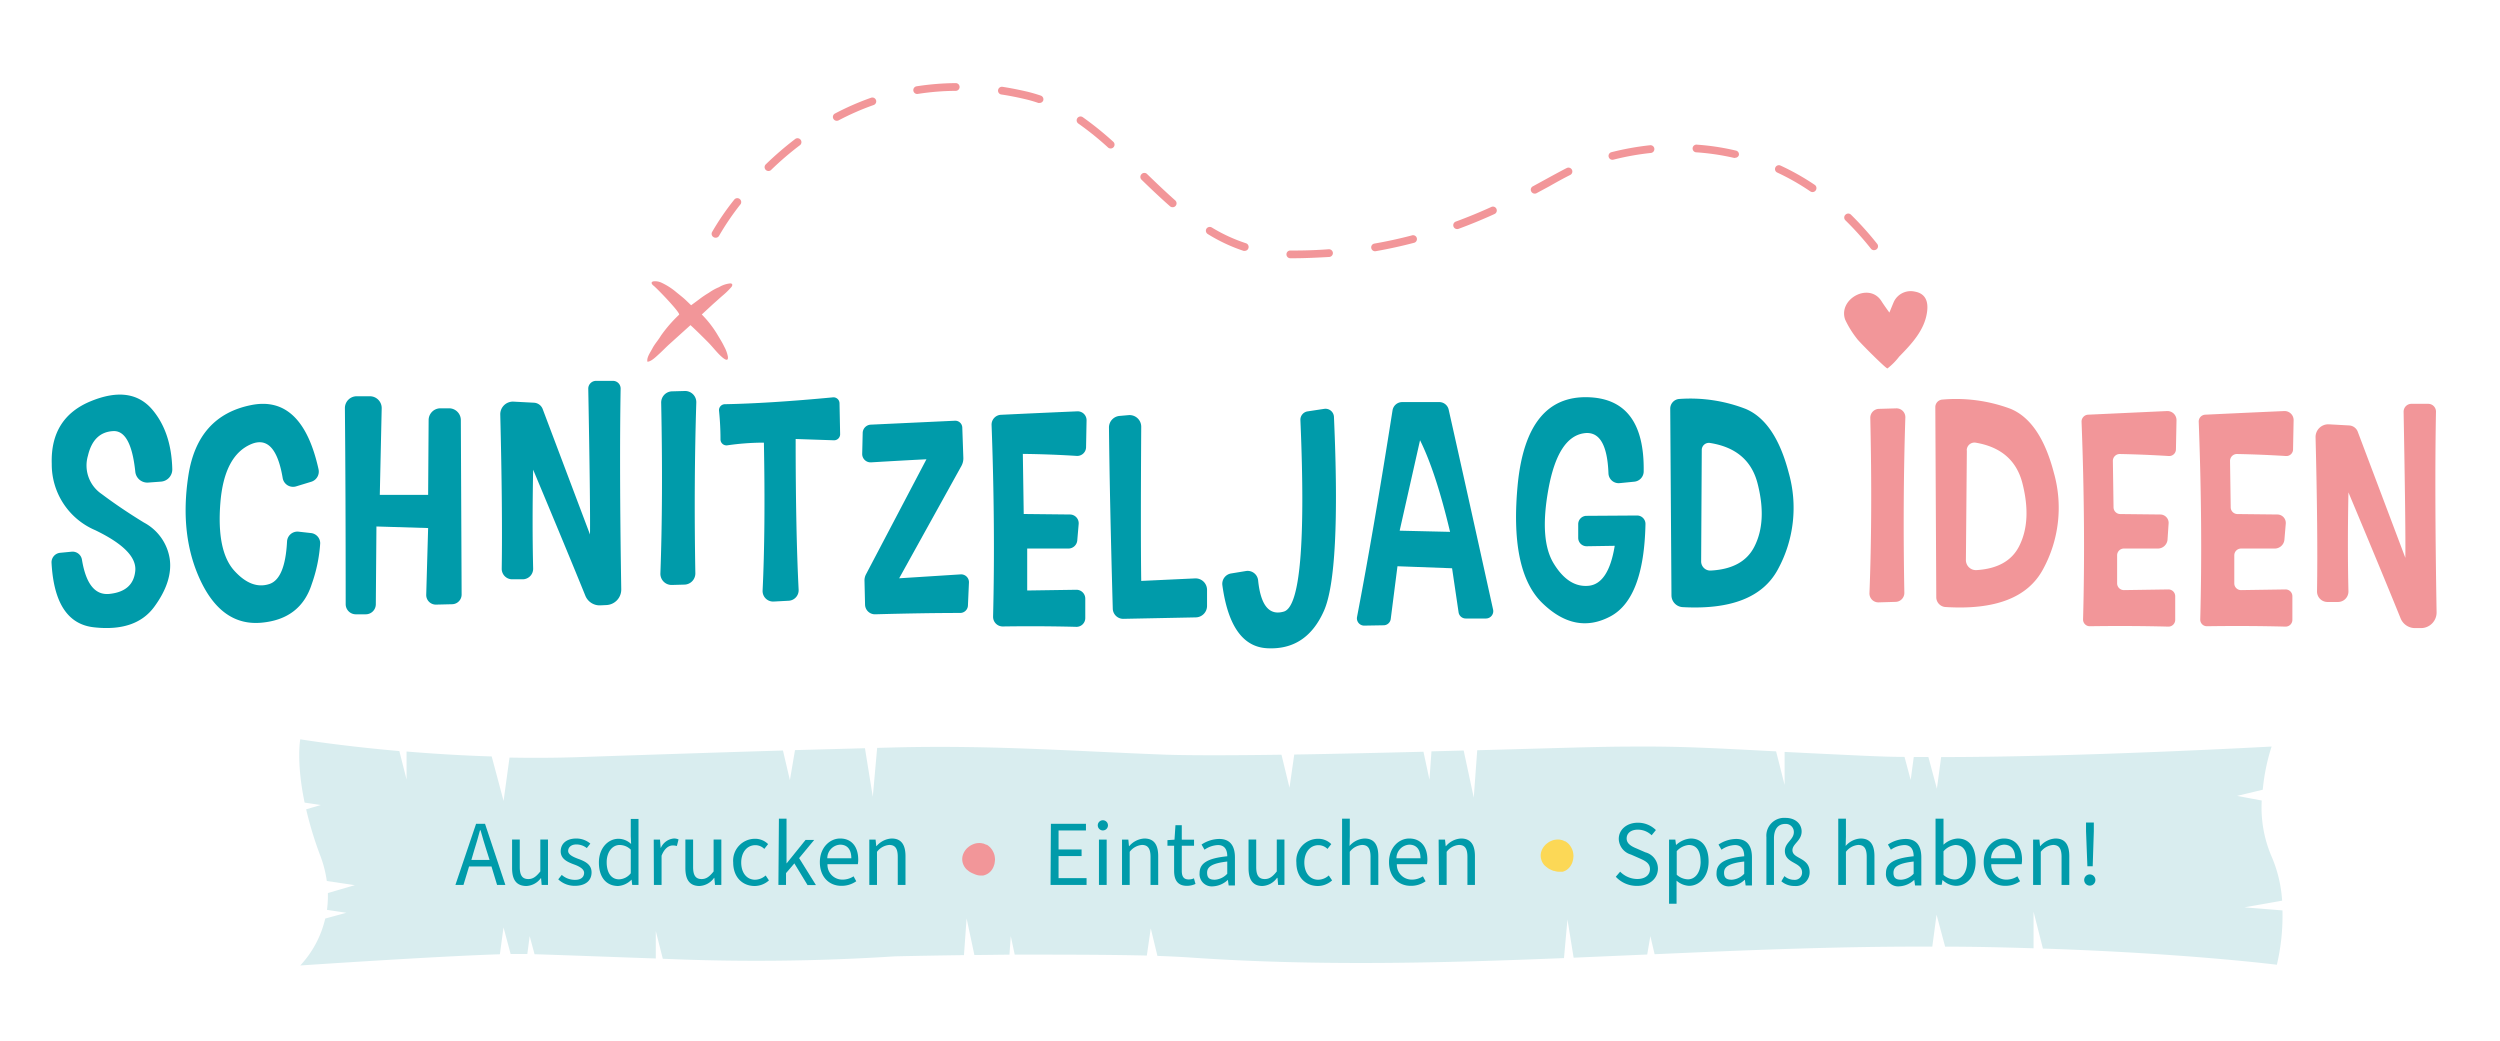 <svg xmlns="http://www.w3.org/2000/svg" id="Ebene_1" data-name="Ebene 1" viewBox="0 0 446.36 185.8"><defs><style>.cls-1{fill:#f29699;}.cls-2{fill:#009baa;}.cls-3{fill:#d9edef;}.cls-4{fill:#fcd856;}</style></defs><path class="cls-1" d="M337,65.78c-.21.12-5.12-4.81-5.43-5.28a17.27,17.27,0,0,1-2.13-3.44c-1.3-3.69,4.34-6.77,6.51-3.25.43.69,1.39,2,1.39,2s.71-1.76.83-2a3.33,3.33,0,0,1,3.69-1.75c1.95.34,2.43,1.78,2.22,3.51-.39,3.32-2.76,5.82-5,8.11A11.49,11.49,0,0,1,337,65.78Z"></path><path class="cls-1" d="M230.89,46.11h-.51a.69.69,0,0,1-.69-.7.67.67,0,0,1,.7-.68h.5c2.12,0,4.25-.07,6.35-.23a.71.71,0,0,1,.74.64.7.7,0,0,1-.64.74C235.21,46,233,46.11,230.89,46.11Zm14.62-1.25a.69.69,0,0,1-.68-.58.68.68,0,0,1,.56-.79c2.23-.39,4.49-.88,6.69-1.46a.69.69,0,1,1,.36,1.33c-2.25.59-4.54,1.09-6.81,1.49Zm-23.26-.07a.57.57,0,0,1-.22,0,30,30,0,0,1-6.39-3,.7.7,0,0,1-.24-.95.71.71,0,0,1,.95-.23,29.05,29.05,0,0,0,6.11,2.82.69.69,0,0,1,.44.87A.68.68,0,0,1,222.25,44.79Zm112.34-.12a.7.7,0,0,1-.54-.26,54.64,54.64,0,0,0-4.56-5.07.69.69,0,0,1,0-1,.7.7,0,0,1,1,0,56.1,56.1,0,0,1,4.67,5.2.69.69,0,0,1-.54,1.12ZM127.75,42.44a.63.63,0,0,1-.33-.09.68.68,0,0,1-.28-.93,46.4,46.4,0,0,1,4-5.83.7.7,0,0,1,1.1.85,47.23,47.23,0,0,0-3.84,5.63A.67.67,0,0,1,127.75,42.44ZM260.17,40.9a.69.69,0,0,1-.24-1.34c2.11-.78,4.19-1.63,6.34-2.61a.68.68,0,0,1,.91.34.69.69,0,0,1-.34.92c-2.19,1-4.29,1.86-6.43,2.65A.67.67,0,0,1,260.17,40.9ZM209.36,37a.71.71,0,0,1-.46-.17c-1.64-1.44-3.22-2.93-5.08-4.74a.69.69,0,0,1,0-1,.68.68,0,0,1,1,0c1.85,1.79,3.41,3.27,5,4.68a.7.7,0,0,1,.07,1A.69.69,0,0,1,209.36,37ZM274,34.57a.69.69,0,0,1-.6-.37.67.67,0,0,1,.28-.93L276,32c1.39-.76,2.64-1.44,3.73-2a.69.69,0,1,1,.62,1.24c-1.08.54-2.31,1.21-3.69,2l-2.39,1.29A.66.66,0,0,1,274,34.57Zm49.61-.28a.69.69,0,0,1-.39-.12,42.2,42.2,0,0,0-5.9-3.36.68.68,0,0,1-.34-.91.69.69,0,0,1,.92-.34A43.39,43.39,0,0,1,324,33a.7.7,0,0,1,.18,1A.68.68,0,0,1,323.58,34.29Zm-186.4-3.76a.69.69,0,0,1-.48-1.19,58.08,58.08,0,0,1,5.3-4.56.7.7,0,0,1,.84,1.11,55.28,55.28,0,0,0-5.18,4.44A.65.65,0,0,1,137.18,30.53Zm150.68-2a.69.69,0,0,1-.67-.52.68.68,0,0,1,.5-.84,50,50,0,0,1,6.89-1.24.69.69,0,0,1,.15,1.38,47.24,47.24,0,0,0-6.7,1.2Zm21.9-.33-.16,0a42.55,42.55,0,0,0-6.72-1,.69.69,0,1,1,.1-1.37,43,43,0,0,1,6.94,1.06.68.68,0,0,1,.51.83A.69.69,0,0,1,309.76,28.17ZM198.3,26.51a.67.67,0,0,1-.46-.17,53.61,53.61,0,0,0-5.31-4.28.69.69,0,0,1,.79-1.14,57.66,57.66,0,0,1,5.45,4.39.69.69,0,0,1-.47,1.2Zm-48.9-4.94a.7.7,0,0,1-.61-.37.68.68,0,0,1,.29-.93,47.87,47.87,0,0,1,6.42-2.81.69.69,0,1,1,.46,1.3,46.34,46.34,0,0,0-6.23,2.73A.8.8,0,0,1,149.4,21.57Zm36.21-3.19a.85.85,0,0,1-.23,0,22.61,22.61,0,0,0-2.4-.69c-1.4-.33-2.81-.61-4.2-.82a.69.69,0,0,1-.58-.79.7.7,0,0,1,.79-.58c1.42.22,2.87.51,4.31.84.85.2,1.7.45,2.53.73a.7.7,0,0,1,.43.88A.69.69,0,0,1,185.61,18.38Zm-21.86-1.6a.69.69,0,0,1-.11-1.37,47.51,47.51,0,0,1,7-.57h0a.69.69,0,1,1,0,1.38,46,46,0,0,0-6.77.55Z"></path><path class="cls-2" d="M10.73,98.7l2.08-.2a1.7,1.7,0,0,1,1.82,1.42c.71,4.34,2.34,6.37,4.89,6.12,2.84-.29,4.39-1.65,4.63-4.1S22,97.07,17,94.66A12.76,12.76,0,0,1,9.24,82.81q-.26-8.22,7-11.19t11.05,1.63c2.2,2.66,3.36,6.15,3.47,10.5a2.18,2.18,0,0,1-2,2.24l-2.3.17a2.16,2.16,0,0,1-2.31-2q-.78-7.32-3.91-7.19c-2.36.11-3.88,1.57-4.54,4.4a6.15,6.15,0,0,0,2.46,6.84q3.45,2.59,7.54,5.09a8.86,8.86,0,0,1,4.61,6.52q.54,4-2.76,8.51t-10.78,3.67q-7-.76-7.57-11.54A1.71,1.71,0,0,1,10.73,98.7Z"></path><path class="cls-2" d="M44.84,79.3Q40,81.36,39.34,89.86t2.46,12c2.07,2.3,4.17,3.11,6.3,2.41,1.87-.62,2.92-3.14,3.15-7.59a1.86,1.86,0,0,1,2-1.76l2.23.25A1.84,1.84,0,0,1,57.17,97a26.73,26.73,0,0,1-1.5,7.26q-2,6.29-9,6.92T35.82,103.7Q32,95.63,33.63,84.93T44.87,72.32q9.06-1.8,12,11.45A1.9,1.9,0,0,1,55.62,86l-2.75.84a1.88,1.88,0,0,1-2.4-1.5Q49.15,77.48,44.84,79.3Z"></path><path class="cls-2" d="M68.15,72.87l-.34,15.49h8.63L76.53,75a2.11,2.11,0,0,1,2.11-2.1h1.53A2.11,2.11,0,0,1,82.28,75l.14,31.15a1.73,1.73,0,0,1-1.67,1.73l-2.89.07a1.72,1.72,0,0,1-1.76-1.77l.34-11.9L67.21,94l-.11,13.9a1.8,1.8,0,0,1-1.85,1.78l-1.79,0a1.81,1.81,0,0,1-1.74-1.81q0-19.87-.14-35a2.11,2.11,0,0,1,2.17-2.12l2.34,0A2.11,2.11,0,0,1,68.15,72.87Z"></path><path class="cls-2" d="M96.88,73l8.46,22.43q.07-5.34-.31-26.07A1.4,1.4,0,0,1,106.42,68h3a1.37,1.37,0,0,1,1.39,1.4q-.24,14,.11,35.8a2.77,2.77,0,0,1-2.65,2.83l-1.06.05a2.75,2.75,0,0,1-2.7-1.72q-3.18-7.84-9.32-22.5-.19,9.66,0,17.64a1.88,1.88,0,0,1-1.83,1.93l-1.85,0a1.87,1.87,0,0,1-1.93-1.9q.16-10.47-.26-27.5a2.26,2.26,0,0,1,2.38-2.32l3.6.19A1.76,1.76,0,0,1,96.88,73Z"></path><path class="cls-1" d="M421,77.18l8.46,22.42q.07-5.34-.31-26.07a1.4,1.4,0,0,1,1.39-1.43h3a1.39,1.39,0,0,1,1.39,1.41q-.26,14,.11,35.8a2.79,2.79,0,0,1-2.65,2.83l-1.07,0a2.78,2.78,0,0,1-2.7-1.72q-3.18-7.86-9.32-22.51-.19,9.67,0,17.65a1.87,1.87,0,0,1-1.83,1.92l-1.85,0a1.87,1.87,0,0,1-1.93-1.9q.17-10.46-.26-27.5a2.27,2.27,0,0,1,2.38-2.32l3.61.2A1.75,1.75,0,0,1,421,77.18Z"></path><path class="cls-2" d="M124.32,71.87q-.45,14.34-.17,30.45a2,2,0,0,1-2,2.06l-2.17.06a2,2,0,0,1-2.07-2.09q.49-13.29.14-30.41a2,2,0,0,1,2-2.07l2.21-.06A2,2,0,0,1,124.32,71.87Z"></path><path class="cls-2" d="M149.89,72l.11,5.51a1.08,1.08,0,0,1-1.11,1.1l-6.83-.23q0,16.36.53,26.88a1.88,1.88,0,0,1-1.78,2l-2.65.14a1.88,1.88,0,0,1-2-2q.52-10.85.23-26.37a45.85,45.85,0,0,0-6.52.48,1.07,1.07,0,0,1-1.23-1.06,50.44,50.44,0,0,0-.26-5.1,1.06,1.06,0,0,1,1-1.18q8-.15,19.27-1.22A1.08,1.08,0,0,1,149.89,72Z"></path><path class="cls-2" d="M171.81,76.34l.19,5.42a2.81,2.81,0,0,1-.34,1.42l-11.12,20.07,11-.7A1.4,1.4,0,0,1,173,104l-.18,4.1a1.39,1.39,0,0,1-1.39,1.34q-6.32,0-15.17.24a1.77,1.77,0,0,1-1.81-1.72l-.1-4.26a2.36,2.36,0,0,1,.27-1.16L165.41,82q-4,.2-9.87.55a1.5,1.5,0,0,1-1.6-1.53l.09-3.73a1.51,1.51,0,0,1,1.43-1.47l15-.7A1.26,1.26,0,0,1,171.81,76.34Z"></path><path class="cls-2" d="M194,75.05l-.09,4.81a1.58,1.58,0,0,1-1.67,1.54q-4.69-.3-9.62-.36l.16,10.73,8.25.09a1.57,1.57,0,0,1,1.56,1.71l-.25,2.92a1.59,1.59,0,0,1-1.58,1.45h-7.36v7.49l8.76-.13a1.58,1.58,0,0,1,1.61,1.58v3.46a1.57,1.57,0,0,1-1.61,1.58q-6.39-.17-13.08-.07a1.72,1.72,0,0,1-1.77-1.77q.4-15.89-.27-34.2a1.76,1.76,0,0,1,1.67-1.82q6.92-.33,13.64-.62A1.59,1.59,0,0,1,194,75.05Z"></path><path class="cls-2" d="M198.68,108.69Q198.13,89,198,76.36a2.07,2.07,0,0,1,1.9-2.1l1.59-.14a2.08,2.08,0,0,1,2.27,2.09q-.12,19.41,0,27.51l9.61-.45a2.05,2.05,0,0,1,2.14,2l0,2.88a2.05,2.05,0,0,1-2,2.08l-13,.26A1.87,1.87,0,0,1,198.68,108.69Z"></path><path class="cls-2" d="M236.42,73a1.52,1.52,0,0,1,1.75,1.44q1.23,27.75-1.78,34.6-3.12,7.07-10.14,6.7-6.5-.33-8-11.23a1.88,1.88,0,0,1,1.54-2.12l2.68-.44a1.88,1.88,0,0,1,2.16,1.68q.69,6.72,4.6,5.56,4.35-1.31,2.95-34.17a1.51,1.51,0,0,1,1.28-1.57Z"></path><path class="cls-2" d="M258.65,73.13q3.3,14.69,7.93,35.7a1.31,1.31,0,0,1-1.27,1.6h-3.6a1.29,1.29,0,0,1-1.29-1.11l-1.16-7.86-9.75-.36-1.2,9.4a1.29,1.29,0,0,1-1.27,1.14l-3.44.06a1.3,1.3,0,0,1-1.31-1.54q3-15.66,6.34-36.9a1.75,1.75,0,0,1,1.72-1.47H257A1.72,1.72,0,0,1,258.65,73.13ZM249.9,94.75l9,.21q-2.52-10.63-5.36-16.36Z"></path><path class="cls-2" d="M283.47,70.92q10.21.26,10,13.29A1.85,1.85,0,0,1,291.81,86l-2.63.26a1.82,1.82,0,0,1-2-1.77q-.29-7.76-4.4-7.13-4.61.7-6.3,9.87t.95,13.42c1.75,2.85,3.82,4.16,6.19,3.94s3.94-2.59,4.68-7.14l-5,.08a1.5,1.5,0,0,1-1.52-1.5V93.58a1.49,1.49,0,0,1,1.49-1.48l9-.06a1.5,1.5,0,0,1,1.52,1.52q-.27,13.26-6.22,16.47-6.29,3.38-12.2-2.36T271,86.29Q272.62,70.65,283.47,70.92Z"></path><path class="cls-2" d="M311.66,73q5.32,2.23,7.71,11.43a22.92,22.92,0,0,1-1.94,17.23q-4,7.45-17,6.74a2.12,2.12,0,0,1-2-2.09L298.21,73a1.74,1.74,0,0,1,1.65-1.77A27.41,27.41,0,0,1,311.66,73Zm-7.82,7.33-.11,19.91a1.63,1.63,0,0,0,1.7,1.63q5.79-.3,7.8-4.27,2.31-4.53.57-11.29-1.57-6.12-8.48-7.22A1.27,1.27,0,0,0,303.84,80.28Z"></path><path class="cls-1" d="M340.19,74.52q-.48,14.72-.18,31.31a1.6,1.6,0,0,1-1.54,1.63l-3.05.09a1.59,1.59,0,0,1-1.64-1.65q.54-13.61.15-31.29A1.59,1.59,0,0,1,335.48,73l3.08-.09A1.58,1.58,0,0,1,340.19,74.52Z"></path><path class="cls-1" d="M359,73q5.32,2.23,7.71,11.43a22.92,22.92,0,0,1-1.95,17.23q-4.08,7.56-17.42,6.72a1.76,1.76,0,0,1-1.63-1.76l-.17-33.92a1.35,1.35,0,0,1,1.28-1.36A27.86,27.86,0,0,1,359,73Zm-7.83,7.44L351,100a1.79,1.79,0,0,0,1.88,1.79c3.75-.23,6.3-1.65,7.62-4.26q2.31-4.53.58-11.29-1.58-6.08-8.37-7.21A1.38,1.38,0,0,0,351.15,80.39Z"></path><path class="cls-1" d="M388.6,75.1l-.1,5.15a1.2,1.2,0,0,1-1.28,1.17q-4.28-.27-8.74-.36a1.23,1.23,0,0,0-1.24,1.23l.12,8.3a1.21,1.21,0,0,0,1.2,1.19l7.14.08a1.5,1.5,0,0,1,1.49,1.64L387,96.35a1.74,1.74,0,0,1-1.73,1.59h-6A1.21,1.21,0,0,0,378,99.15v5a1.21,1.21,0,0,0,1.23,1.21l7.91-.12a1.21,1.21,0,0,1,1.23,1.21v4.22a1.21,1.21,0,0,1-1.23,1.21q-6.84-.18-14-.07a1.19,1.19,0,0,1-1.22-1.21q.45-16.37-.27-35.3a1.23,1.23,0,0,1,1.16-1.26l14.12-.65A1.63,1.63,0,0,1,388.6,75.1Z"></path><path class="cls-1" d="M409.51,75.1l-.1,5.15a1.19,1.19,0,0,1-1.27,1.17q-4.27-.27-8.74-.36a1.23,1.23,0,0,0-1.24,1.23l.12,8.3a1.21,1.21,0,0,0,1.19,1.19l7.14.08a1.51,1.51,0,0,1,1.5,1.64l-.24,2.85a1.74,1.74,0,0,1-1.74,1.59h-6a1.21,1.21,0,0,0-1.21,1.21v5a1.2,1.2,0,0,0,1.22,1.21l7.92-.12a1.21,1.21,0,0,1,1.23,1.21v4.22a1.21,1.21,0,0,1-1.23,1.21q-6.84-.18-14-.07a1.18,1.18,0,0,1-1.22-1.21q.44-16.37-.27-35.3a1.22,1.22,0,0,1,1.15-1.26q7.17-.34,14.13-.65A1.62,1.62,0,0,1,409.51,75.1Z"></path><path class="cls-1" d="M127.3,54.3l-2,1.85A18.88,18.88,0,0,1,128,59.59c.45.76.94,1.52,1.32,2.32a6,6,0,0,1,.64,1.77c.17,1.46-1.56-.39-1.86-.72-.62-.67-1.19-1.38-1.82-2-1-1-2-2-3-2.91l-3.7,3.34c-.64.57-1.23,1.2-1.87,1.78-.49.44-1.45,1.42-2.12,1.41-.16-.76.54-1.69.87-2.33.43-.84,1.07-1.51,1.53-2.3a24.45,24.45,0,0,1,3.26-3.76c.29-.32-4-4.76-4.56-5.18-.21-.16-.45-.43-.3-.64a.5.5,0,0,1,.31-.14,2.67,2.67,0,0,1,1.42.25,11.81,11.81,0,0,1,2.62,1.68c.44.36.89.71,1.32,1.08s.94.89,1.34,1.26c.68-.5,1.1-.8,1.66-1.23a17.66,17.66,0,0,1,1.51-1,9.1,9.1,0,0,1,1.81-1,4.81,4.81,0,0,1,2-.67c.45,0,.44.35.21.64a13,13,0,0,1-1.34,1.34C128.62,53.11,128,53.69,127.3,54.3Z"></path><path class="cls-3" d="M400.73,162l6.73-1.19a23.73,23.73,0,0,0-1.93-8,22.11,22.11,0,0,1-1.71-9.88l-4.4-.83L404,141a36.21,36.21,0,0,1,1.58-7.71s-33.8,1.88-59,1.88l-.76,5.65-1.52-5.66-2.61,0-.55,4.1-1.1-4.12c-2.54,0-4.93-.11-7.12-.2-5.68-.26-10.33-.49-14.29-.69v5.9l-1.52-6c-11.78-.61-17.33-.94-26.67-.85-4.72,0-14.9.34-26.69.65l-.62,8.45L261.33,134l-5.75.15-.36,5.07-1.07-5c-7.76.19-15.76.38-23.07.5l-.85,5.92-1.43-5.89c-8.48.12-15.85.14-20.53,0-17-.65-31.15-1.73-48.49-1.3l-3.17.08-.78,8.73-1.4-8.67-12.49.34-.91,5.36-1.24-5.29c-10.09.3-21.09.66-36.48,1.18-4.19.14-8.33.16-12.34.08L89.91,143l-2.12-7.94c-5.48-.17-10.63-.5-15.2-.88v5L71.3,134.1c-10.59-.93-17.69-2.1-17.69-2.1s-.75,4,.78,11.3l2.89.43-2.62.77a66.33,66.33,0,0,0,2.55,8.34,20.76,20.76,0,0,1,1.14,4.46l5,.74-4.81,1.41a19,19,0,0,1-.16,3l3.46.52L58.07,164a18.39,18.39,0,0,1-4.46,8.38s24.17-1.64,35.64-2l.65-4.8,1.27,4.75c1,0,1.93,0,2.59,0l.39,0,.42-3.19.87,3.23c7.24.23,14.45.52,21.65.76v-4.89l1.25,4.94a384.76,384.76,0,0,0,41.44-.43s5.11-.12,12.33-.22l.47-6.56,1.39,6.54c2,0,4.08-.05,6.26-.06l.24-3.31.7,3.3c7.84,0,16.5,0,23.59.17l.7-4.86,1.19,4.92c2.16.08,4.15.17,5.87.29,22.33,1.55,44.53,1,66.72.1l.62-6.9,1.1,6.83,13.14-.57.56-3.28.76,3.23c15.76-.7,31.55-1.36,47.39-1.36H345l.76-5.7,1.53,5.71c5.57,0,10.86.14,15.79.29v-6.53l1.67,6.58c25.72.85,41.77,2.89,41.77,2.89a38.18,38.18,0,0,0,1-9.7Z"></path><path class="cls-2" d="M85,147.09h1.6L90.23,158H88.75l-1-3.3h-4l-1,3.3H81.31Zm-.84,6.45h3.25l-.52-1.64c-.39-1.21-.74-2.4-1.09-3.66H85.7c-.33,1.26-.68,2.45-1.06,3.66Z"></path><path class="cls-2" d="M91.43,155v-5.11H92.8v4.92c0,1.49.47,2.14,1.53,2.14.81,0,1.39-.41,2.14-1.36v-5.7h1.37V158H96.71l-.11-1.26h0a3.39,3.39,0,0,1-2.65,1.45C92.19,158.16,91.43,157.07,91.43,155Z"></path><path class="cls-2" d="M99.67,157l.63-.79a3.51,3.51,0,0,0,2.42.88c1.06,0,1.57-.55,1.57-1.25s-.89-1.17-1.8-1.5c-1.21-.44-2.38-1-2.38-2.34s1-2.29,2.79-2.29a3.87,3.87,0,0,1,2.5.91l-.63.8a3,3,0,0,0-1.85-.65c-1,0-1.48.57-1.48,1.16s.7,1,1.71,1.38c1.26.45,2.47,1,2.47,2.45s-1.05,2.4-3,2.4A4.26,4.26,0,0,1,99.67,157Z"></path><path class="cls-2" d="M106.93,154c0-2.61,1.66-4.24,3.5-4.24a3.3,3.3,0,0,1,2.25.93l-.06-1.38v-3.09H114V158h-1.12l-.12-.95h0a3.64,3.64,0,0,1-2.44,1.14C108.24,158.16,106.93,156.64,106.93,154Zm5.69,2V151.7a2.81,2.81,0,0,0-2-.83c-1.27,0-2.3,1.23-2.3,3.07s.79,3.06,2.2,3.06A2.76,2.76,0,0,0,112.62,155.91Z"></path><path class="cls-2" d="M116.72,149.91h1.12l.12,1.46H118a2.8,2.8,0,0,1,2.29-1.66,1.86,1.86,0,0,1,.86.17l-.3,1.17a2.52,2.52,0,0,0-.73-.1c-.68,0-1.49.49-2,1.84V158h-1.37Z"></path><path class="cls-2" d="M122.37,155v-5.11h1.38v4.92c0,1.49.46,2.14,1.52,2.14.81,0,1.39-.41,2.14-1.36v-5.7h1.38V158h-1.13l-.12-1.26h-.05a3.38,3.38,0,0,1-2.65,1.45C123.13,158.16,122.37,157.07,122.37,155Z"></path><path class="cls-2" d="M130.91,154a3.9,3.9,0,0,1,3.88-4.24,3.26,3.26,0,0,1,2.35.95l-.68.86a2.25,2.25,0,0,0-1.6-.67c-1.46,0-2.52,1.25-2.52,3.1s1,3.07,2.47,3.07a2.9,2.9,0,0,0,1.89-.76l.59.88a3.85,3.85,0,0,1-2.6,1C132.55,158.16,130.91,156.62,130.91,154Z"></path><path class="cls-2" d="M139.07,146.17h1.36v8h0l3.4-4.21h1.54l-2.69,3.25,3,4.81h-1.5l-2.35-3.87-1.49,1.74V158h-1.36Z"></path><path class="cls-2" d="M146.38,153.94c0-2.62,1.78-4.23,3.62-4.23,2.05,0,3.23,1.46,3.23,3.78a4.14,4.14,0,0,1-.07.81h-5.42a2.65,2.65,0,0,0,2.66,2.75,3.58,3.58,0,0,0,2-.59l.48.88a4.51,4.51,0,0,1-2.67.82C148.08,158.16,146.38,156.61,146.38,153.94Zm5.62-.7c0-1.59-.74-2.43-2-2.43a2.43,2.43,0,0,0-2.29,2.43Z"></path><path class="cls-2" d="M155.21,149.91h1.12l.12,1.16h.05a3.8,3.8,0,0,1,2.7-1.36c1.71,0,2.47,1.1,2.47,3.15V158h-1.38V153c0-1.5-.46-2.14-1.52-2.14a3.05,3.05,0,0,0-2.19,1.23V158h-1.37Z"></path><path class="cls-2" d="M187.63,147.09h6.26v1.18H189v3.4h4.11v1.17H189v3.95h5V158h-6.43Z"></path><path class="cls-2" d="M196,147.36a.91.91,0,0,1,1.82,0,.91.91,0,0,1-1.82,0Zm.21,2.55h1.38V158h-1.38Z"></path><path class="cls-2" d="M200.33,149.91h1.13l.11,1.16h.05a3.82,3.82,0,0,1,2.7-1.36c1.71,0,2.47,1.1,2.47,3.15V158h-1.37V153c0-1.5-.47-2.14-1.53-2.14a3.05,3.05,0,0,0-2.19,1.23V158h-1.37Z"></path><path class="cls-2" d="M209.63,155.46V151h-1.19v-1l1.26-.08.17-2.59H211v2.59h2.19V151H211v4.48c0,1,.33,1.54,1.24,1.54a2.17,2.17,0,0,0,.93-.2l.28,1a3.73,3.73,0,0,1-1.52.34C210.21,158.16,209.63,157.07,209.63,155.46Z"></path><path class="cls-2" d="M214.18,155.88c0-1.79,1.49-2.65,4.94-3,0-1-.35-2-1.66-2a4.51,4.51,0,0,0-2.4.83l-.53-.92a5.79,5.79,0,0,1,3.16-1c2,0,2.8,1.31,2.8,3.3v5h-1.12l-.14-1h0a4.14,4.14,0,0,1-2.65,1.16A2.18,2.18,0,0,1,214.18,155.88Zm4.94.13v-2.19c-2.72.32-3.6.93-3.6,2s.61,1.25,1.39,1.25A3.31,3.31,0,0,0,219.12,156Z"></path><path class="cls-2" d="M222.92,155v-5.11h1.37v4.92c0,1.49.47,2.14,1.53,2.14.81,0,1.39-.41,2.14-1.36v-5.7h1.37V158H228.2l-.11-1.26H228a3.39,3.39,0,0,1-2.65,1.45C223.68,158.16,222.92,157.07,222.92,155Z"></path><path class="cls-2" d="M231.46,154a3.9,3.9,0,0,1,3.88-4.24,3.26,3.26,0,0,1,2.35.95l-.68.86a2.27,2.27,0,0,0-1.61-.67c-1.46,0-2.52,1.25-2.52,3.1s1,3.07,2.47,3.07a2.86,2.86,0,0,0,1.89-.76l.6.88a3.85,3.85,0,0,1-2.6,1C233.1,158.16,231.46,156.62,231.46,154Z"></path><path class="cls-2" d="M239.62,146.17H241v3.21l-.05,1.66a3.8,3.8,0,0,1,2.67-1.33c1.71,0,2.47,1.1,2.47,3.15V158H244.7V153c0-1.5-.46-2.14-1.52-2.14a3.05,3.05,0,0,0-2.19,1.23V158h-1.37Z"></path><path class="cls-2" d="M248,153.94c0-2.62,1.77-4.23,3.61-4.23,2.06,0,3.24,1.46,3.24,3.78a4.14,4.14,0,0,1-.07.81H249.4a2.65,2.65,0,0,0,2.65,2.75,3.54,3.54,0,0,0,2-.59l.48.88a4.45,4.45,0,0,1-2.66.82C249.73,158.16,248,156.61,248,153.94Zm5.62-.7c0-1.59-.75-2.43-2-2.43a2.43,2.43,0,0,0-2.29,2.43Z"></path><path class="cls-2" d="M256.86,149.91H258l.12,1.16h.05a3.8,3.8,0,0,1,2.7-1.36c1.7,0,2.47,1.1,2.47,3.15V158H262V153c0-1.5-.46-2.14-1.52-2.14a3,3,0,0,0-2.19,1.23V158h-1.38Z"></path><path class="cls-2" d="M288.49,156.54l.78-.91a4.31,4.31,0,0,0,3.05,1.31c1.42,0,2.27-.72,2.27-1.76s-.8-1.46-1.81-1.91l-1.57-.69a3,3,0,0,1-2.19-2.8c0-1.66,1.44-2.89,3.41-2.89a4.55,4.55,0,0,1,3.22,1.31l-.76.93a3.55,3.55,0,0,0-2.46-1c-1.21,0-2,.61-2,1.58s.94,1.44,1.79,1.79l1.56.68a3,3,0,0,1,2.23,2.9c0,1.72-1.42,3.09-3.71,3.09A5.09,5.09,0,0,1,288.49,156.54Z"></path><path class="cls-2" d="M298,149.91h1.12l.12.93h.05a4.23,4.23,0,0,1,2.57-1.13c2.07,0,3.2,1.61,3.2,4.11,0,2.74-1.66,4.34-3.5,4.34a3.68,3.68,0,0,1-2.22-.92l0,1.41v2.71H298Zm5.63,3.91c0-1.77-.61-2.95-2.12-2.95a3.26,3.26,0,0,0-2.14,1.1v4.21a3.13,3.13,0,0,0,2,.82C302.66,157,303.64,155.81,303.64,153.82Z"></path><path class="cls-2" d="M306.48,155.88c0-1.79,1.49-2.65,4.94-3,0-1-.35-2-1.66-2a4.51,4.51,0,0,0-2.4.83l-.53-.92a5.79,5.79,0,0,1,3.16-1c2,0,2.81,1.31,2.81,3.3v5h-1.13l-.13-1h-.05a4.16,4.16,0,0,1-2.66,1.16A2.18,2.18,0,0,1,306.48,155.88Zm4.94.13v-2.19c-2.72.32-3.6.93-3.6,2s.62,1.25,1.4,1.25A3.31,3.31,0,0,0,311.42,156Z"></path><path class="cls-2" d="M318.05,157.35l.55-.93a2.57,2.57,0,0,0,1.76.67,1.29,1.29,0,0,0,1.39-1.31c0-1.92-3.07-1.54-3.07-3.85,0-1.49,1.6-2,1.6-3.36a1.43,1.43,0,0,0-1.55-1.46c-1.22,0-2,.88-2,2.59V158h-1.35v-8.54a3.18,3.18,0,0,1,3.41-3.43c1.81,0,2.88,1.11,2.88,2.42,0,1.66-1.64,2.2-1.64,3.35,0,1.6,3.07,1.24,3.07,3.92a2.45,2.45,0,0,1-2.65,2.47A3.6,3.6,0,0,1,318.05,157.35Z"></path><path class="cls-2" d="M328.21,146.17h1.37v3.21l-.05,1.66a3.8,3.8,0,0,1,2.67-1.33c1.71,0,2.47,1.1,2.47,3.15V158h-1.38V153c0-1.5-.46-2.14-1.52-2.14a3.05,3.05,0,0,0-2.19,1.23V158h-1.37Z"></path><path class="cls-2" d="M336.73,155.88c0-1.79,1.49-2.65,4.94-3,0-1-.35-2-1.66-2a4.51,4.51,0,0,0-2.4.83l-.53-.92a5.79,5.79,0,0,1,3.16-1c2,0,2.8,1.31,2.8,3.3v5h-1.12l-.14-1h0a4.19,4.19,0,0,1-2.66,1.16A2.18,2.18,0,0,1,336.73,155.88Zm4.94.13v-2.19c-2.72.32-3.6.93-3.6,2s.62,1.25,1.39,1.25A3.31,3.31,0,0,0,341.67,156Z"></path><path class="cls-2" d="M346.86,157.14h-.05l-.13.83h-1.1v-11.8H347v3.21l0,1.44a4.13,4.13,0,0,1,2.54-1.11c2.07,0,3.2,1.61,3.2,4.1,0,2.75-1.66,4.35-3.5,4.35A3.58,3.58,0,0,1,346.86,157.14Zm4.36-3.32c0-1.77-.61-2.95-2.12-2.95A3.22,3.22,0,0,0,347,152v4.21a3.07,3.07,0,0,0,2,.82C350.24,157,351.22,155.81,351.22,153.82Z"></path><path class="cls-2" d="M354.18,153.94c0-2.62,1.77-4.23,3.61-4.23,2,0,3.23,1.46,3.23,3.78a4.14,4.14,0,0,1-.07.81h-5.42a2.65,2.65,0,0,0,2.66,2.75,3.54,3.54,0,0,0,2-.59l.48.88a4.51,4.51,0,0,1-2.67.82C355.87,158.16,354.18,156.61,354.18,153.94Zm5.61-.7c0-1.59-.74-2.43-2-2.43a2.44,2.44,0,0,0-2.29,2.43Z"></path><path class="cls-2" d="M363,149.91h1.12l.12,1.16h.05a3.8,3.8,0,0,1,2.7-1.36c1.71,0,2.47,1.1,2.47,3.15V158h-1.38V153c0-1.5-.46-2.14-1.52-2.14a3.05,3.05,0,0,0-2.19,1.23V158H363Z"></path><path class="cls-2" d="M372.12,157.12a1,1,0,1,1,1,1A1,1,0,0,1,372.12,157.12Zm.33-8.7,0-1.56h1.39l0,1.56-.2,6.25h-.95Z"></path><path class="cls-1" d="M177.28,152.87a2.47,2.47,0,0,0-1.11-1.46,2.4,2.4,0,0,0-1.85-.25,2.43,2.43,0,0,0-1.43,1.1,2.53,2.53,0,0,0-.33,1.29,5.67,5.67,0,0,0,.09.72.88.88,0,0,0,0,.15,3.77,3.77,0,0,0,.29.67,2.73,2.73,0,0,0,.9.89,2.53,2.53,0,0,0,1.23.34l.33,0s.23,0,.33-.05a2.87,2.87,0,0,0,.6-.26,2.53,2.53,0,0,0,.87-.88,2.73,2.73,0,0,0,.29-.68,1.27,1.27,0,0,0,.06-.18,6.15,6.15,0,0,0,.1-.75.29.29,0,0,0,0-.13,4,4,0,0,0-.11-.77,3.28,3.28,0,0,0-.74-1.31,3.62,3.62,0,0,0-.58-.47l-.08,0-.55-.23-.07,0a2.31,2.31,0,0,0-.74-.09,2.78,2.78,0,0,0-.77.12,4.65,4.65,0,0,0-.69.3,4,4,0,0,0-.62.47.8.8,0,0,0-.13.13,3.06,3.06,0,0,0-.66,1.13,2.35,2.35,0,0,0-.11.75,2.52,2.52,0,0,0,.36,1.26,2.56,2.56,0,0,0,.46.58c.19.15.38.31.58.44l.32.17.61.26.1,0a2.61,2.61,0,0,0,1.33,0,2.48,2.48,0,0,0,1.1-.63,2.54,2.54,0,0,0,.66-1.1,2.86,2.86,0,0,0,0-1.51,3.57,3.57,0,0,0-.27-.68,3,3,0,0,0-.42-.57,2.32,2.32,0,0,0-3.18,0l-.35.46a2.34,2.34,0,0,0-.31,1.13l.08.6a2.26,2.26,0,0,0,.58,1h0l-.36-.45a.41.41,0,0,1,.07.11l-.23-.54a1.21,1.21,0,0,1,0,.18l-.08-.6v.17l.08-.6,0,.11.22-.54a.25.25,0,0,1,0,.07l.35-.46,0,0,.45-.35-.06,0,.54-.22h-.06l.6-.08h-.08l.6.08a.66.66,0,0,1-.2-.06l.54.23a2.2,2.2,0,0,1-.47-.27l.46.35a.52.52,0,0,1-.11-.1l.35.45a.43.43,0,0,1,0-.07l.23.54a.19.19,0,0,1,0-.07l.08.6a.14.14,0,0,1,0-.09l-.08.6a.29.29,0,0,1,0-.09l-.22.54a.5.5,0,0,1,.08-.14l-.35.46a.85.85,0,0,1,.16-.17l-.45.36a1.28,1.28,0,0,1,.25-.15l-.54.22.19,0-.6.08h.12l-.6-.08a.2.2,0,0,1,.11,0l-.53-.23.12.07-.46-.35a.68.68,0,0,1,.12.12l-.35-.46.11.19-.23-.53a1.09,1.09,0,0,1,.07.24l-.08-.6a.74.74,0,0,1,0,.21l.09-.59a2.14,2.14,0,0,1-.09.34l.22-.54-.06.12.35-.46-.05.05.46-.35-.05,0,.54-.22h-.06l.6-.08a0,0,0,0,1-.05,0l.59.08h0l.53.23-.06,0,.46.35-.06-.06.35.45a.54.54,0,0,1-.07-.13l.22.54a1.21,1.21,0,0,1-.05-.18l.08.59a1.21,1.21,0,0,1,0-.19l-.08.59a.06.06,0,0,1,0,0l-.23.53,0,0-.35.45,0,0-.46.35,0,0-.54.23h0l-.59.08h0l-.59-.08h0l-.53-.22h0l-.45-.35,0,0-.35-.46,0,.05-.23-.53s0,0,0,0a1.71,1.71,0,0,0,.41.76,1.61,1.61,0,0,0,.63.58,1.74,1.74,0,0,0,.83.27,1.83,1.83,0,0,0,.9,0l.53-.23a2.25,2.25,0,0,0,.81-.81l.23-.53a2.44,2.44,0,0,0,0-1.2Z"></path><path class="cls-4" d="M280.51,152.2a2.52,2.52,0,0,0-1.11-1.47,2.38,2.38,0,0,0-1.84-.25,2.43,2.43,0,0,0-1.44,1.11,2.47,2.47,0,0,0-.33,1.28,6.06,6.06,0,0,0,.09.73.78.78,0,0,0,.05.14,3.23,3.23,0,0,0,.29.67,2.76,2.76,0,0,0,.9.9,2.41,2.41,0,0,0,1.23.33,2.71,2.71,0,0,0,.33,0,2.4,2.4,0,0,0,.33,0,2.83,2.83,0,0,0,.6-.25,2.65,2.65,0,0,0,.87-.89,3.11,3.11,0,0,0,.3-.67c0-.06,0-.12.05-.18a6.31,6.31,0,0,0,.1-.76.28.28,0,0,0,0-.13,4.2,4.2,0,0,0-.11-.77,3.35,3.35,0,0,0-.74-1.31,4.18,4.18,0,0,0-.58-.46l-.08,0a5.38,5.38,0,0,0-.55-.24l-.07,0a2.31,2.31,0,0,0-.74-.09,3.81,3.81,0,0,0-.77.12,6,6,0,0,0-.69.3,5.93,5.93,0,0,0-.62.47.86.86,0,0,0-.13.14,2.94,2.94,0,0,0-.66,1.12,2.39,2.39,0,0,0-.11.75,2.59,2.59,0,0,0,.36,1.27,2.14,2.14,0,0,0,.47.57,6.17,6.17,0,0,0,.57.44,1.41,1.41,0,0,0,.32.17,4.78,4.78,0,0,0,.62.26.16.16,0,0,0,.09,0,2.61,2.61,0,0,0,1.33,0,2.48,2.48,0,0,0,1.1-.63,2.54,2.54,0,0,0,.66-1.1,2.83,2.83,0,0,0,0-1.5,3.11,3.11,0,0,0-.27-.68,2.48,2.48,0,0,0-.42-.57,1.77,1.77,0,0,0-.72-.47,1.73,1.73,0,0,0-.87-.19,1.67,1.67,0,0,0-.86.19,1.73,1.73,0,0,0-.73.47l-.35.45a2.37,2.37,0,0,0-.31,1.13l.08.6a2.26,2.26,0,0,0,.58,1l0,0-.35-.46.06.11-.23-.54a1.05,1.05,0,0,1,.05.19l-.08-.6V153l.08-.6,0,.11.22-.54a.16.16,0,0,1,0,.07l.36-.45,0,0,.45-.35-.06,0,.54-.23-.06,0,.6-.08h-.08l.6.08-.2-.07.54.23a2.2,2.2,0,0,1-.47-.27l.46.35a.52.52,0,0,1-.11-.1l.35.46,0-.07.23.54a.24.24,0,0,1,0-.08l.08.6a.22.22,0,0,1,0-.08l-.08.6a.29.29,0,0,1,0-.09l-.22.53a.57.57,0,0,1,.08-.13l-.35.45.16-.16-.45.35A1.28,1.28,0,0,1,279,154l-.54.23a.7.7,0,0,1,.19-.06l-.6.08h.12l-.6-.08.11,0-.53-.22.12.07-.46-.35a.63.63,0,0,1,.12.11l-.35-.45a1.18,1.18,0,0,1,.11.19l-.23-.54a.73.73,0,0,1,.07.24l-.08-.59a1.47,1.47,0,0,1,0,.21l.08-.6a1.89,1.89,0,0,1-.09.34l.22-.54-.06.12.35-.45-.05,0,.46-.35-.05,0,.54-.23-.06,0,.6-.08h-.05l.59.08h0l.53.22a.09.09,0,0,1-.05,0l.45.35-.06-.06.35.46A.83.83,0,0,1,280,152l.22.53a1.21,1.21,0,0,1-.05-.18l.08.6a1.34,1.34,0,0,1,0-.2l-.08.6a.09.09,0,0,1,0,0l-.23.54,0,0-.35.45,0,0-.46.35,0,0-.54.23h0l-.59.08h0l-.59-.08h0l-.53-.23s0,0,0,0l-.45-.35,0,0-.35-.45,0,0-.23-.54a.06.06,0,0,1,0,0,2.6,2.6,0,0,0,1,1.34,1.55,1.55,0,0,0,.83.27,1.72,1.72,0,0,0,.9,0l.53-.23a2.3,2.3,0,0,0,.81-.8l.23-.54a2.4,2.4,0,0,0,0-1.19Z"></path></svg>